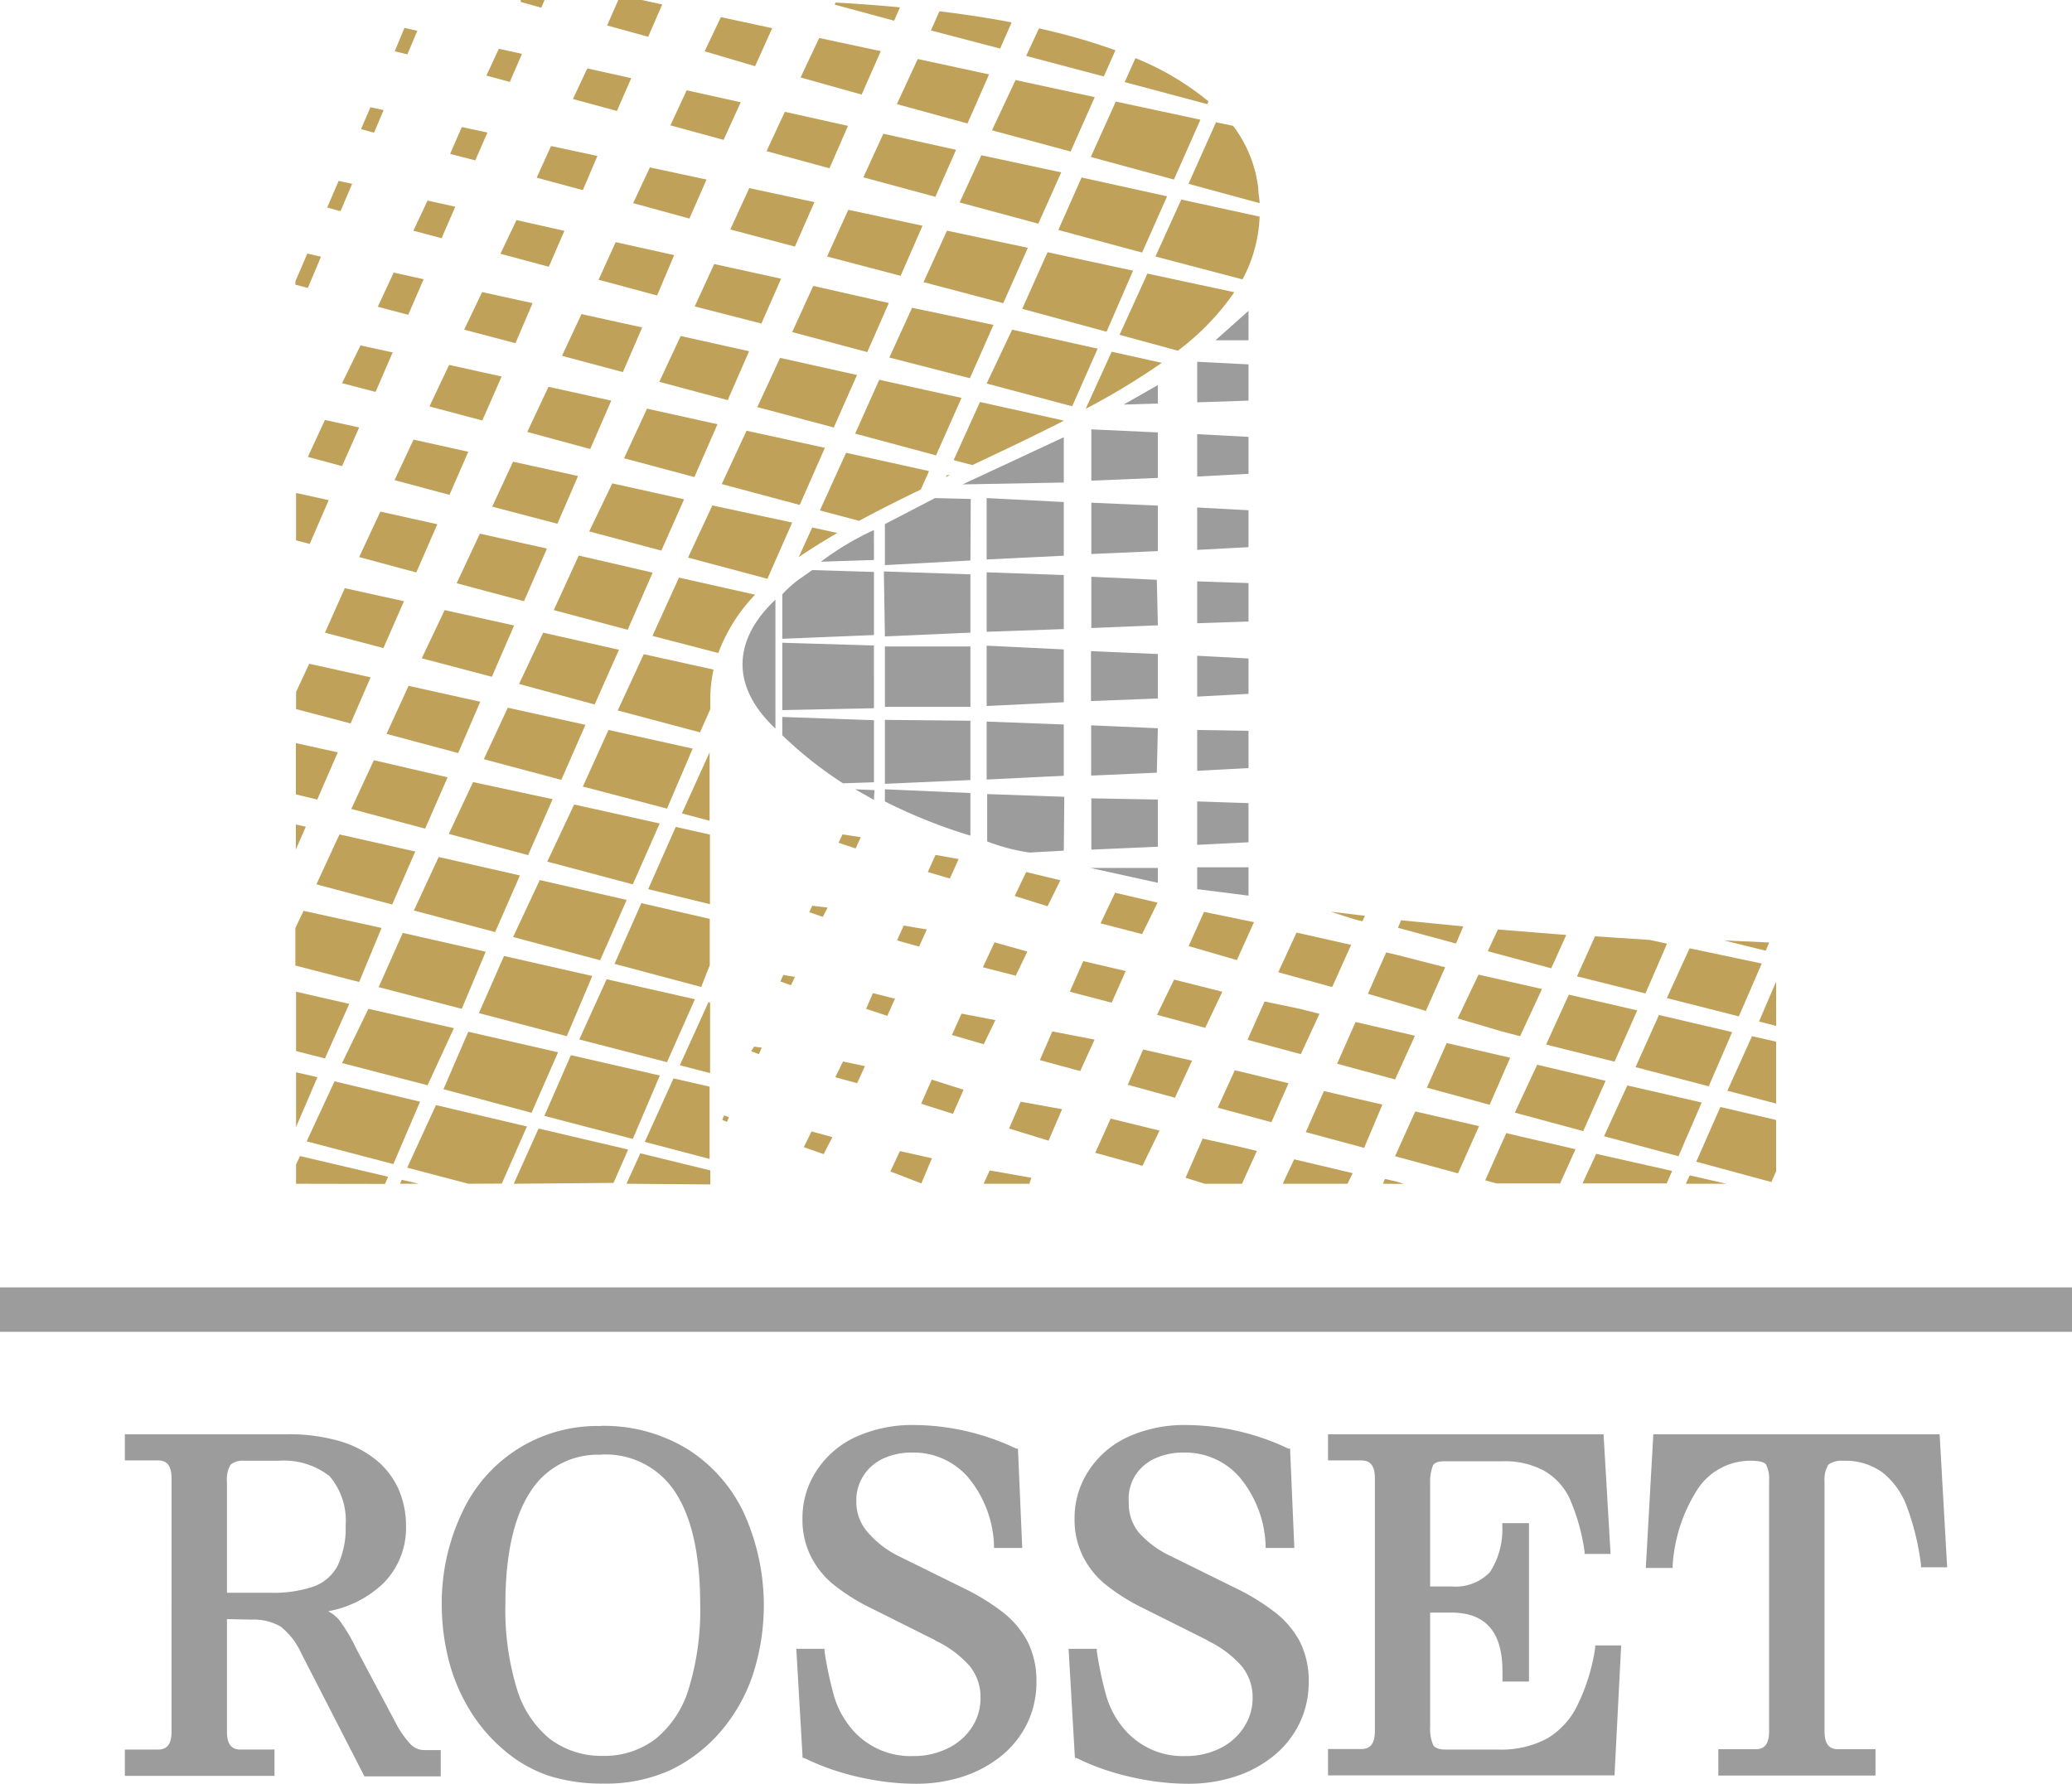 <?xml version="1.0" encoding="UTF-8"?> <svg xmlns="http://www.w3.org/2000/svg" xmlns:xlink="http://www.w3.org/1999/xlink" viewBox="0 0 121.15 104.33"> <defs> <clipPath id="f63aab54-84b0-4e8a-a95c-53364337d1a4"> <rect width="121.15" height="104.33" style="fill:none"></rect> </clipPath> </defs> <title>logo</title> <g id="65c0cb3f-d79e-49de-bd2f-7ed9d0b791a7" data-name="Layer 2"> <g id="4c91830f-d163-4898-b3fa-6d5d712e053f" data-name="Layer 1"> <g style="clip-path:url(#f63aab54-84b0-4e8a-a95c-53364337d1a4)"> <path d="M17.31,69.23V68.1l.23-.49,5.15,1.21-.18.42Zm6.08,0,.1-.23,1,.23Zm43-65.83a16.18,16.18,0,0,1,4.27,2.53l-.07.16L65.76,4.8ZM60.75,1.66a36,36,0,0,1,4.47,1.28l-.68,1.53L60,3.27Zm-5.82-1q2.24.27,4.22.65l-.67,1.53L54.43,1.78ZM48.86.15q2,.11,3.76.28l-.34.78L48.8.27Zm22.24,7,1,.21A7.49,7.49,0,0,1,73.57,11c0,.3.07.59.08.88l-4.16-1.13ZM65.24,5.94,70.19,7l-1.55,3.5L63.78,9.18ZM59.38,4.68l4.63,1L62.6,8.86,58,7.62ZM53.66,3.45l4.17.9L56.57,7.22,52.44,6.09ZM47.9,2.22l3.6.77L50.38,5.53l-3.57-1ZM42.15,1l3,.65-1,2.22L41.2,3Zm-6-1h1.37l1.2.26-.82,1.89L35.5,1.49Zm-5.7,0h1.39l-.19.45L30.44.11ZM69.07,11.67l4.58,1a8.44,8.44,0,0,1-1,3.67L67.56,15Zm-5.83-1.29,5,1.1-1.46,3.29-4.9-1.32Zm-5.86-1.3,4.67,1-1.34,3-4.6-1.24ZM51.65,7.82l4.25.94-1.21,2.75-4.21-1.14ZM45.89,6.54l3.69.82L48.5,9.84l-3.68-1ZM40.15,5.28l3.16.7-1,2.2L39.2,7.33ZM34.34,4l2.57.57-.84,1.92L33.5,5.79ZM29.17,2.85l1.35.3-.71,1.64-1.37-.37ZM23.65,1.63l.75.17-.58,1.38L23.08,3ZM67.09,16l5.08,1.09a14.75,14.75,0,0,1-3.3,3.42l-3.41-.93Zm-5.84-1.25,5,1.08L64.7,19.4l-4.93-1.34Zm-5.88-1.26,4.73,1-1.44,3.24L54,16.5ZM49.6,12.27l4.34.93-1.28,2.93L48.36,15ZM43.81,11l3.81.82-1.14,2.6-3.78-1ZM38,9.79l3.31.71-1,2.28-3.29-.9ZM32.22,8.54l2.71.58-.85,2-2.7-.73ZM27,7.43l1.5.32-.71,1.63L26.32,9ZM21.66,6.27l.77.17-.56,1.32-.76-.21ZM65,20.57l2.93.65a42,42,0,0,1-4.45,2.69Zm-5.82-1.29,5,1.11-1.49,3.37-5-1.33ZM53.33,18,58.09,19l-1.38,3.12L52,20.91Zm-5.78-1.28,4.42,1-1.26,2.87-4.39-1.17Zm-5.79-1.28,3.91.86-1.15,2.62-3.9-1ZM36,14.16l3.42.76-1,2.36L35,16.36ZM30.2,12.87,33,13.5l-.91,2.1-2.83-.76ZM25,11.73l1.62.36-.8,1.84-1.65-.44Zm-5.2-1.15.79.17-.68,1.6-.78-.21ZM57.3,23.51l4.91,1.09c-1.7.87-3.51,1.73-5.36,2.6l-1.09-.29Zm-5.89-1.3,4.81,1.06-1.49,3.36L50,25.36Zm-5.8-1.28,4.5,1L48.75,25l-4.47-1.19Zm-5.81-1.28,4,.89-1.25,2.86-4-1.07ZM34,18.37l3.55.78-1.13,2.61-3.56-.95Zm-5.81-1.29,2.95.65-1,2.34-3-.79Zm-5.17-1.14,1.75.39-.9,2.08-1.78-.47Zm-5.75.71v-.19l.7-1.63.8.18L18,16.84ZM55.37,27.78l.17,0-.24.12Zm-5.9-1.3,4.85,1.07-.48,1.08c-1.27.61-2.48,1.22-3.61,1.83l-2.29-.61Zm-5.82-1.29,4.58,1-1.47,3.34-4.56-1.22ZM37.83,23.9l4.12.91L40.6,27.9l-4.11-1.1Zm-5.76-1.28,3.67.81-1.23,2.83-3.68-1Zm-5.81-1.28,3.07.68L28.2,24.59l-3.09-.82ZM21.08,20.2l1.88.41-1,2.31L20,22.41ZM47.49,30.85l1.47.32c-.81.47-1.57.94-2.26,1.42Zm-5.84-1.29,4.67,1-1.45,3.29-4.64-1.24ZM35.8,28.27,40,29.2l-1.33,3-4.22-1.12ZM30,27l3.8.84-1.21,2.79-3.81-1Zm-5.82-1.29,3.2.71-1.1,2.52-3.21-.86ZM19,24.56l2,.44-1,2.26-2-.54ZM39.7,33.78l4.45,1A9.87,9.87,0,0,0,42,38.19l-3.85-1Zm-5.86-1.29,4.32,1-1.46,3.34-4.32-1.15Zm-5.78-1.28,3.92.87-1.34,3.08-3.94-1.05Zm-5.82-1.29,3.33.74-1.23,2.82L21,32.58ZM17.31,31.6V28.83l1.91.42-1.11,2.56Zm20.33,6.66,4.08.9a8.11,8.11,0,0,0-.19,1.74v.58l-.6,1.35-4.81-1.28ZM31.76,37l4.43,1L34.77,41.2,30.35,40ZM26,35.68l4.06.9-1.3,3L24.66,38.5ZM20.16,34.4l3.46.76L22.42,37.9,19,37ZM41.49,44h0V48l-1.62-.43Zm-5.91-1.31,4.92,1.09L39,47.29,34.08,46Zm-5.89-1.3,4.54,1-1.41,3.22-4.53-1.21Zm-5.8-1.28,4.19.93-1.29,3L22.6,42.92Zm-6.58,1.36v-1l.77-1.65,3.59.79-1.17,2.7Zm22.2,6.89,2,.45v4.07L37.9,52Zm-5.94-1.31,5,1.11L37,51.72l-5-1.33Zm-5.91-1.31,4.65,1-1.43,3.27-4.64-1.24Zm-5.8-1.28,4.31,1-1.31,3-4.32-1.15Zm-4.56,2v-3l2.45.54-1.2,2.76Zm20.2,6.36,4,.92v2.71L41,57.72l-5.07-1.35Zm-5.94-1.35,5.08,1.16-1.55,3.53L30,54.8Zm-5.91-1.35L30.4,51.2l-1.45,3.31L24.2,53.25Zm-5.8-1.32,4.43,1-1.35,3.1L18.5,51.72Zm-2.55.88V48.22l.58.13Zm24.12,8.94.1,0v4.14l-1.77-.46Zm-5.95-1.35,5.16,1.17L39,62.12l-5.13-1.33Zm-6-1.36,5.16,1.17L33.14,60.6,28,59.25Zm-5.92-1.35,4.85,1.1L27,59l-4.86-1.27Zm-6.28,1.91v-2.2l.48-1,4.56,1L21,57.43Zm22.11,6.6,2.11.48v4.23l-3.79-1Zm-6-1.36,5.2,1.19L37,66.61l-5.17-1.35Zm-6-1.37,5.25,1.2-1.55,3.54L25.93,63.7ZM21.54,59l5,1.13L25,63.47l-5-1.3Zm-4.23,2.47V58l3.11.71L19,61.9Zm0,4.44V62.71l1.25.29ZM23,68.08l-5.07-1.33,1.63-3.51,5,1.19Zm4.39,1.15-3.58-.94,1.68-3.66,5.32,1.25-1.47,3.34Zm2.65,0L31.49,66l5.24,1.23-.86,1.95Zm6.59,0,.81-1.78,4.09,1v.82Z" style="fill:#bfa159;fill-rule:evenodd"></path> <path d="M73,52.38,70,52V50.72h3Zm0-3.12-3,.15V46.87l3,.1Zm0-4.34-3,.16V42.69l3,.05Zm0-4.34-3,.16V38.35l3,.16Zm0-4.23-3,.1V34l3,.1ZM73,32l-3,.16V29.68l3,.16Zm0-4.29-3,.16V25.39l3,.16Zm0-4.28-3,.1V21.16l3,.15Zm0-3.53H71.07L73,18.18Zm-5.3,30.86h0v.87l-3.95-.87Zm0-4h0v2.76l-3.89.17v-3Zm0-4.17h0l-.06,2.6-3.84.17V42.42Zm0-4.34h0v2.6L63.79,41V38.08Zm-.06-4.34h0l.06,2.66-3.89.16v-3Zm.06-4.34h0v2.66l-3.89.17v-3Zm0-4.28h0v2.66l-3.89.16v-3Zm-2-1.63h0l2-1.14V23.6Zm-3.5,26.09h0l-2,.11a11.34,11.34,0,0,1-2.48-.65V46.44l4.51.16Zm0-7.38h0v3l-4.51.22V42.2Zm0-4.39h0v3.09l-4.51.22V37.76Zm0-1.19h0l-4.51.16V33.47l4.51.16Zm0-7.43h0V32.5l-4.51.22V29.13Zm0-1.14h0l-5.92.11,5.92-2.76ZM56.74,46.38h0v2.49a30.63,30.63,0,0,1-5-2v-.71Zm0-4.23h0v3.47l-5,.22V42.1Zm0-.81h-5V37.81h5Zm0-7.75h0V37l-5,.22-.06-3.8Zm0-.81h0l-5,.27V30.65l2.93-1.52,2.09.05Zm-5.64,14h0L50,46.16l1.13.05Zm0-4.66h0v3.63l-1.81.06A23.16,23.16,0,0,1,45.74,43V41.93Zm0-.7h0l-5.36.11V37.59l5.36.16Zm-5.76,1.19h0c-2.65-2.49-2.48-5.2,0-7.54Zm5.76-9.16h0v3.69l-5.36.22v-2.6a6.68,6.68,0,0,1,.9-.82l.85-.6Zm0-.7-3.1.1A16.45,16.45,0,0,1,51.1,31Z" style="fill:#9c9c9c"></path> <path d="M80.86,69.23l.12-.28.71.16.39.13Zm-20.56-.35h0l-.11.35H57.51l.36-.78Zm18.79-.27h0l-.3.62H75l.67-1.43Zm-24.6-.87h0l-.62,1.47-1.81-.7.56-1.19Zm19-.43h0l-.87,1.92H70.44l-1.12-.35,1-2.29,2.17.48ZM48.67,66.5h0l-.51,1L47,67.09l.45-.92Zm19.13-.38h0l-1,2.06-2.76-.76.9-2Zm17.45,2.5-3.68-1L82.75,65l3.73.86ZM62.1,64.87h0l-.79,1.84L59,66l.68-1.57Zm18.73-.27h0l-1.07,2.53-3.41-.92,1.06-2.4,3.2.74Zm-24.49-.87h0l-.62,1.41-1.86-.59.62-1.41Zm19-.38h0l-1,2.28-3.14-.85,1-2.19Zm-24.77-1h0l-.45,1L48.84,63l.45-.92Zm19.13-.32h0l-1,2.17-2.76-.76.9-2.06Zm-25.16-.76h0l-.17.38-.45-.17.17-.27Zm-1.92,4.07h0l-.11.27-.28-.11.11-.27Zm44.48-.73-3.67-1L84.59,61l3.71.86ZM64,60.8h0l-.84,1.84L60.8,62l.73-1.68Zm18.73-.22h0l-1.16,2.55-3.39-.92,1.08-2.44,3.29.76ZM58.2,59.66h0l-.68,1.41-1.86-.54.56-1.25Zm18.95-.37-1.09,2.36-3.12-.84,1-2.24L76,59Zm-24.82-.88h0l-.45,1L50.64,59l.4-.92ZM71.47,58h0l-1,2.11-2.82-.76,1-2.06Zm-25.22-.38h0l-.62-.22.17-.38.68.11Zm1.86-4h0l-.79-.27.17-.38.9.11Zm1.92-4h0l-1-.33.23-.49,1.07.16ZM88.88,60.6l-1.07-.28-2.58-.76L86.45,57l3.71.84ZM65.82,56.79h0L65,58.64,62.55,58l.79-1.79Zm18.68-.22h0l-1.13,2.55-3.39-1,1.07-2.42.68.16Zm-24.43-.92h0l-.68,1.41-1.92-.49.68-1.46ZM79,55.26,77.9,57.71l-.07,0-3.09-.85,1.07-2.32Zm-24.81-.9h0l-.45,1L52.45,55l.39-.87Zm1.86-4.12h0l-.51,1.14L54.25,51l.45-1Zm17.27,3.69h0l-1,2.22-2.82-.82.9-2Zm-5.64-1.14h0l-.9,1.84L64.35,54l.85-1.79ZM62,51.48h0L61.25,53l-1.92-.6L60,51Zm25.58,2.88,4,.32-.88,1.95-3.71-1Zm-5.66-.54,3.64.36-.43,1-3.39-.92ZM103.85,60l-1-.26,1-2.33Zm-5.06-4.54,4.22.89-1.34,3.09-4.21-1.07Zm-5.53-.7,3.21.21,1,.22L96.21,58.1l-4-1ZM98.8,68.74l2.14.49H98.57Zm1.79-4,3.26.76v3l-.28.63-4.39-1.19Zm1.85-4.14,1.41.32v3.62L101,63.79Zm-9.11,6.88,4.44,1-.32.73H92.53Zm1.82-4,4.35,1-1.36,3.14-4.35-1.17ZM97,59.36l4.28,1-1.37,3.17-4.28-1.12Zm-8.93,6.91,4.05.94-.9,2H87.5l-.66-.18Zm1.81-4,4,.94-1.31,2.94-4-1.08Zm1.85-4.1,4,.92-1.33,3-4-1ZM100.81,55l2.64.12-.21.48Zm-23-1.68,2,.24-.15.32-.48-.12Z" style="fill:#bfa159"></path> <rect y="75.29" width="121.15" height="2.6" style="fill:#9c9c9c"></rect> <path d="M35.14,85.08A4.64,4.64,0,0,0,31,87.26c-1.19,1.83-1.45,4.46-1.45,6.59a15.75,15.75,0,0,0,.67,4.91,6,6,0,0,0,1.92,2.93,5,5,0,0,0,3.12,1,4.93,4.93,0,0,0,3.08-1,6,6,0,0,0,1.93-2.93,15.64,15.64,0,0,0,.67-4.91c0-2.13-.26-4.77-1.47-6.6a4.84,4.84,0,0,0-4.31-2.18m-.05-1.68a9.36,9.36,0,0,1,5.12,1.38,8.89,8.89,0,0,1,3.3,3.79A13.12,13.12,0,0,1,44,98a10,10,0,0,1-1.91,3.32,9,9,0,0,1-2.89,2.2,9.12,9.12,0,0,1-3.93.79,10.34,10.34,0,0,1-3.16-.45,7.93,7.93,0,0,1-2.7-1.56A9.51,9.51,0,0,1,27.46,100a10.63,10.63,0,0,1-1.22-2.89,13.21,13.21,0,0,1-.41-3.32A12.29,12.29,0,0,1,27,88.5a8.69,8.69,0,0,1,8.13-5.1" style="fill:#9c9c9c;fill-rule:evenodd"></path> <path d="M54.71,95.94l-4-2a11.57,11.57,0,0,1-2-1.29A5,5,0,0,1,47.4,91a4.8,4.8,0,0,1-.48-2.19,5,5,0,0,1,.8-2.76,5.42,5.42,0,0,1,2.29-2,8,8,0,0,1,3.49-.71,14.12,14.12,0,0,1,5.92,1.38l.1,0,.25,5.81H58.12v-.16a6.57,6.57,0,0,0-1.54-4,4.22,4.22,0,0,0-3.23-1.42,4,4,0,0,0-1.71.35,2.73,2.73,0,0,0-1.15,1,2.61,2.61,0,0,0-.42,1.47,2.68,2.68,0,0,0,.58,1.74A5.73,5.73,0,0,0,52.53,91l3.77,1.86a13,13,0,0,1,2.31,1.41A5.38,5.38,0,0,1,60.08,96a5.09,5.09,0,0,1,.52,2.36,5.5,5.5,0,0,1-.53,2.41,5.6,5.6,0,0,1-1.51,1.91,6.93,6.93,0,0,1-2.26,1.22,8.81,8.81,0,0,1-2.75.42,14.35,14.35,0,0,1-2.23-.18,16.28,16.28,0,0,1-2.23-.51,13.45,13.45,0,0,1-2.07-.82l-.09,0-.37-6.38h1.65l0,.14a21.81,21.81,0,0,0,.55,2.6,5.27,5.27,0,0,0,.88,1.74,4.5,4.5,0,0,0,3.77,1.79,4.43,4.43,0,0,0,2-.45A3.46,3.46,0,0,0,56.84,101a3.07,3.07,0,0,0,.49-1.69,2.86,2.86,0,0,0-.63-1.87,6.12,6.12,0,0,0-2-1.49" style="fill:#9c9c9c;fill-rule:evenodd"></path> <path d="M70.62,95.94l-4-2a11.53,11.53,0,0,1-2-1.29A4.94,4.94,0,0,1,63.31,91a4.8,4.8,0,0,1-.48-2.19,5,5,0,0,1,.8-2.76,5.42,5.42,0,0,1,2.29-2,8,8,0,0,1,3.49-.71,14.13,14.13,0,0,1,5.92,1.38l.1,0,.25,5.81H74v-.16a6.57,6.57,0,0,0-1.54-4,4.22,4.22,0,0,0-3.23-1.42,4,4,0,0,0-1.71.35,2.74,2.74,0,0,0-1.15,1A2.62,2.62,0,0,0,66,87.88a2.68,2.68,0,0,0,.58,1.74A5.73,5.73,0,0,0,68.44,91l3.77,1.86a13,13,0,0,1,2.31,1.41A5.37,5.37,0,0,1,76,96a5.09,5.09,0,0,1,.52,2.36,5.5,5.5,0,0,1-.53,2.41,5.58,5.58,0,0,1-1.51,1.91,6.92,6.92,0,0,1-2.26,1.22,8.81,8.81,0,0,1-2.75.42,14.38,14.38,0,0,1-2.23-.18,16.3,16.3,0,0,1-2.23-.51,13.45,13.45,0,0,1-2.07-.82l-.09,0-.37-6.38h1.65l0,.14a21.81,21.81,0,0,0,.55,2.6,5.27,5.27,0,0,0,.88,1.74,4.5,4.5,0,0,0,3.77,1.79,4.43,4.43,0,0,0,2-.45A3.46,3.46,0,0,0,72.74,101a3.07,3.07,0,0,0,.5-1.69,2.86,2.86,0,0,0-.64-1.87,6.12,6.12,0,0,0-2-1.49" style="fill:#9c9c9c;fill-rule:evenodd"></path> <path d="M83.62,92.78h1.26a2.77,2.77,0,0,0,2.24-.84,4.6,4.6,0,0,0,.72-2.69v-.17h1.56v9.26H87.85v-.59c0-2.09-.8-3.44-3-3.44H83.62V101a2.41,2.41,0,0,0,.18,1.06c.14.22.48.26.71.26h3.11a5.63,5.63,0,0,0,2.88-.67,4.57,4.57,0,0,0,1.77-2,11.38,11.38,0,0,0,1-3.28l0-.14h1.52l-.39,7.6H77.65v-1.54h1.95c.64,0,.79-.49.79-1.06V86.47c0-.57-.14-1.06-.79-1.06H77.65V83.88H93.76l.41,7H92.65l0-.14a11.89,11.89,0,0,0-.89-3.14A3.72,3.72,0,0,0,90.26,86a4.84,4.84,0,0,0-2.4-.54H84.54c-.23,0-.64,0-.76.26a2.55,2.55,0,0,0-.16,1Z" style="fill:#9c9c9c;fill-rule:evenodd"></path> <path d="M96.67,83.88h16.74l.44,7.78h-1.53l0-.15a15.05,15.05,0,0,0-.83-3.41,4.52,4.52,0,0,0-1.44-2,3.7,3.7,0,0,0-2.27-.67,1.33,1.33,0,0,0-.88.23,1.75,1.75,0,0,0-.22,1v14.58c0,.56.14,1.06.78,1.06h2.2v1.54h-9.19v-1.54h2.19c.64,0,.78-.49.78-1.06V86.57a1.84,1.84,0,0,0-.18-.92c-.14-.2-.64-.22-.85-.22A3.69,3.69,0,0,0,99.32,87a9.32,9.32,0,0,0-1.52,4.55l0,.15H96.23Z" style="fill:#9c9c9c;fill-rule:evenodd"></path> <path d="M13.27,93.15h2.57a7.21,7.21,0,0,0,2.51-.37,2.57,2.57,0,0,0,1.39-1.21,5.14,5.14,0,0,0,.47-2.36,4,4,0,0,0-.94-2.88,4.35,4.35,0,0,0-3-.9h-2a1.08,1.08,0,0,0-.79.23,1.7,1.7,0,0,0-.21,1Zm0,1.54v6.57c0,.56.14,1.06.78,1.06h2v1.54H7.3v-1.54H9.24c.65,0,.79-.49.79-1.06V86.47c0-.57-.14-1.06-.79-1.06H7.3V83.88h9.52a10.7,10.7,0,0,1,3,.39A6.14,6.14,0,0,1,22,85.39a4.66,4.66,0,0,1,1.31,1.72,5.36,5.36,0,0,1,.43,2.17,4.59,4.59,0,0,1-1.31,3.3,6.27,6.27,0,0,1-3.24,1.65,2.35,2.35,0,0,1,.65.52,10.06,10.06,0,0,1,1,1.69l2.26,4.25A5.69,5.69,0,0,0,24,102a1.1,1.1,0,0,0,.82.35h.95v1.54H21.31l-3.69-7.19a4.2,4.2,0,0,0-1.22-1.58,3.21,3.21,0,0,0-1.71-.4Z" style="fill:#9c9c9c;fill-rule:evenodd"></path> </g> </g> </g> </svg> 